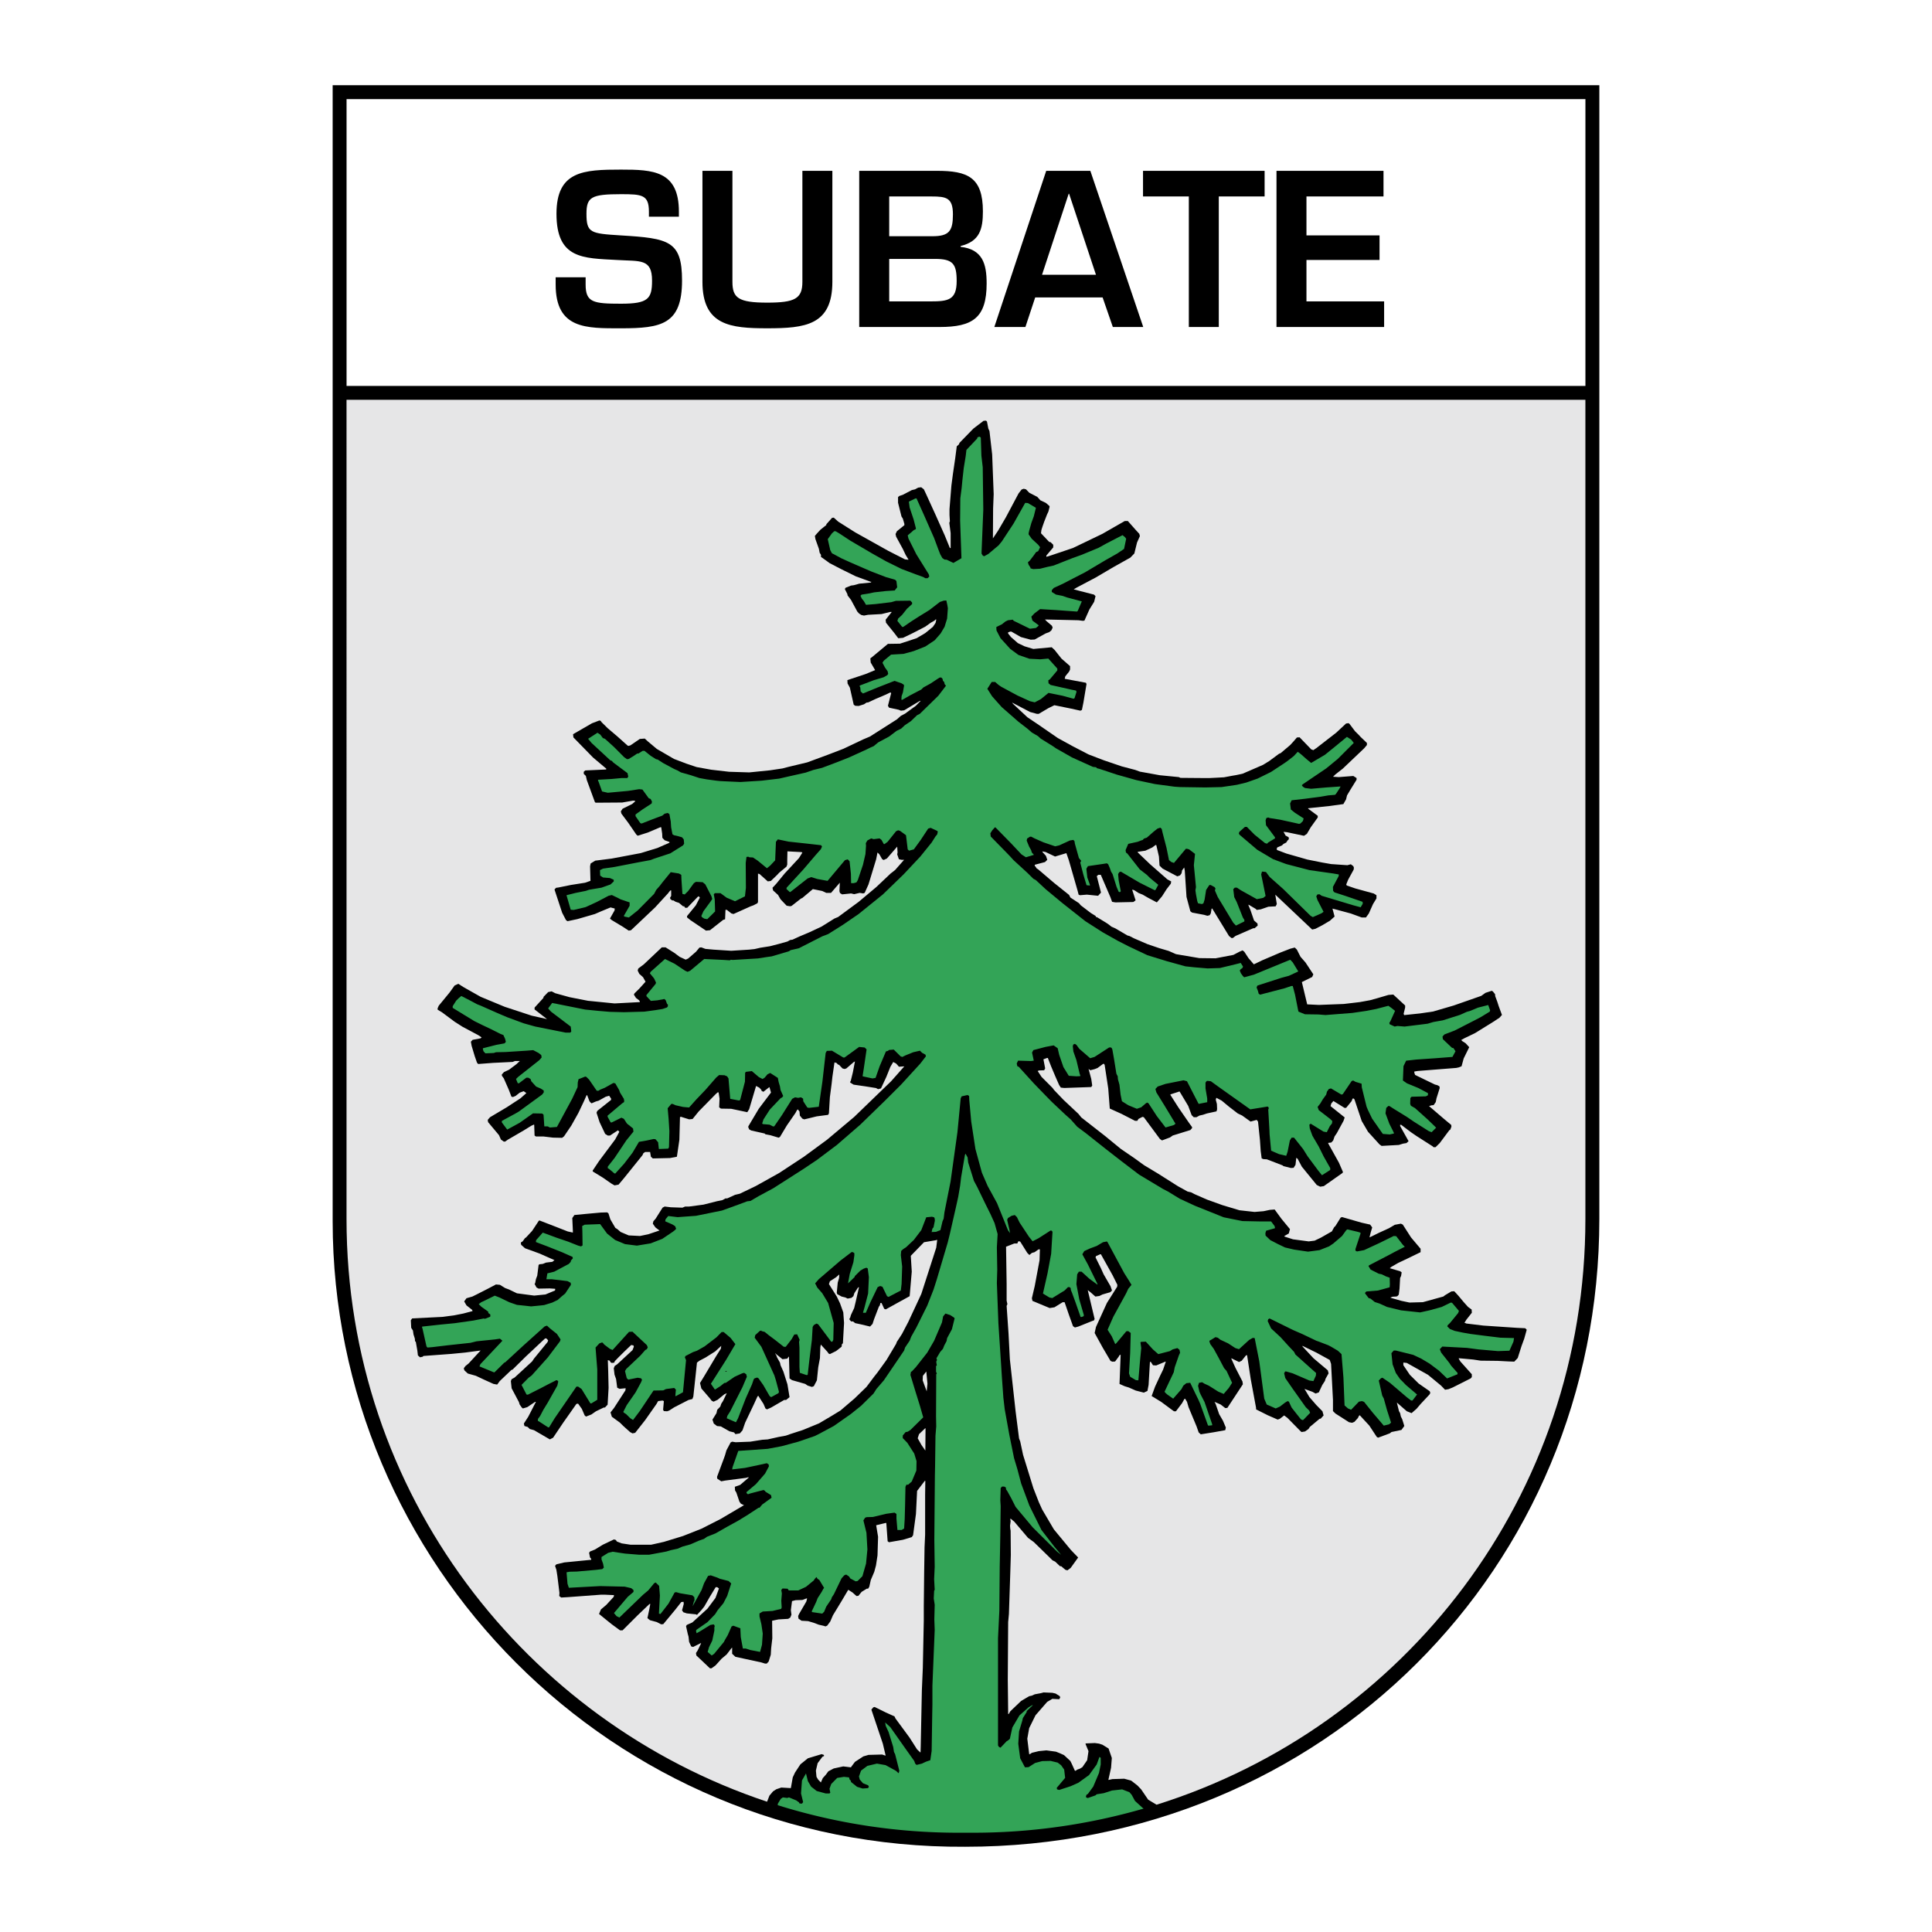 <svg xmlns="http://www.w3.org/2000/svg" width="2500" height="2500" viewBox="0 0 192.756 192.756"><g fill-rule="evenodd" clip-rule="evenodd"><path fill="#fff" d="M0 0h192.756v192.756H0V0z"/><path d="M159.566 8.504v113.113c0 34.76-27.533 62.635-63.272 62.635-35.316.221-63.105-28.34-63.105-62.42V8.504h126.377z"/><path fill="#fff" d="M34.576 38.503h123.602V9.889l-123.602.003v28.611z"/><path d="M55.438 27.661v.727c0 4.47 3.075 4.366 6.523 4.366 4.009 0 6.086-.377 6.086-4.76 0-3.968-1.309-4.217-6.107-4.508-3.033-.187-3.428-.249-3.428-2.16 0-1.662.478-1.953 3.448-1.953 2.098 0 2.783.062 2.783 1.745v.499h2.991v-.499c0-4.092-2.597-4.196-5.774-4.196-3.739 0-6.44.125-6.44 4.404 0 4.529 2.659 4.425 6.024 4.612 2.327.146 3.511-.166 3.511 2.057 0 1.807-.374 2.306-3.095 2.306-2.763 0-3.532-.125-3.532-1.911v-.727h-2.99v-.002zm24.616-10.616v11.072c0 1.683-.748 2.077-3.511 2.077-2.887 0-3.469-.478-3.469-2.077V17.045h-2.991v11.072c0 4.362 2.805 4.636 6.46 4.636 3.781 0 6.502-.294 6.502-4.636V17.045h-2.991zm8.662 8.788h4.591c1.766 0 2.14.499 2.14 2.202 0 1.911-.852 2.036-2.638 2.036h-4.092v-4.238h-.001zm5.027 6.792c3.282 0 4.694-.893 4.694-4.342 0-1.973-.414-3.407-2.596-3.656v-.083c1.891-.458 2.223-1.662 2.223-3.449 0-3.427-1.538-4.051-4.591-4.051h-7.749v15.58h8.019v.001zm-5.027-13.024h4.217c1.475 0 2.14.125 2.14 1.787s-.374 2.181-2.057 2.181h-4.3v-3.968zm21.292 10.075l1.02 2.95h3.033l-5.277-15.58h-4.404l-5.176 15.58h3.1l.977-2.95h6.727zm-.664-2.264h-5.379l2.658-8.081h.041l2.68 8.081zm12.256-7.811h4.57v-2.555h-12.131v2.555h4.57v13.025h2.99V19.601h.001zm8.746 0h7.686v-2.555h-10.676v15.58h10.738V30.07h-7.748v-4.134h7.291v-2.452h-7.291v-3.883z"/><path fill="#33a457" d="M97.855 43.657l.059 1.808.133 1.148.057 4.236-.172 4.217v.17l.115.188.133.076.42-.226 1.031-.866.324-.396 1.164-1.769 1.164-2.072.268.019.801.471-.209.847-.248.678-.211.753-.057.264v.113l.305.433.648.602.191.245-.191.395-.209.094-.228.321-.403.527-.189.169.076.245.172.263.019.095.266.075.687-.038.668-.169.688-.151 1.908-.753.897-.32 1.679-.697.782-.433 1.603-.828.248.207.115.151-.211 1.016-.668.452-1.164.659-2.06 1.224-.953.489-1.164.603-1.012.471-.191.226v.169l.419.264.668.132.42.15 1.489.396-.401.941-.076.075-2.1-.151-1.584-.094-.552.415-.324.338.113.395.631.471-.077.094-.21.17-.592.075-1.621-.791-.096-.112-.477.056-.267.132-.324.263-.573.283.018.339.402.772.973 1.073.82.602 1.088.377 1.088.056.801-.075.896.998v.188l-.744.885-.152.094.019.301.209.17 2.1.471.383.075.076.037.017.132-.189.603-.096.056-1.107-.301-1.393-.283-.763.621-.61.321-.478-.113-1.24-.565-1.641-.885-.268-.188-.324-.282h-.344l-.324.508-.113.169.476.753.954 1.073 1.679 1.469.879.678.457.395.611.358.266.245.879.546.42.264.209.15 1.623.923 2.08.941.324.037.076.095.286.075 1.699.565 1.945.546 1.852.395 1.967.264.552.037 2.52.038 1.621-.038 1.527-.226.934-.226 1.127-.395.84-.414.496-.245 1.373-.903.267-.189.629-.489.403-.434.324.246.553.489.458.377 1.374-.81.839-.678 1.356-1.111.42.264.265.339-1.601 1.6-1.147.942-2.308 1.562-.133.113.113.151.211.132.611.075 1.506-.132 1.356-.094h.076l-.113.207-.344.527-.096.094-.668.057-.763.132-1.565.206-1.336.151-.152.321.076.602.4.319.877.566-.076.264-.248.244-.133.038-1.871-.414-1.068-.17-.133-.056-.191.056-.076.226.039.49.896 1.205v.112l-.687.415-.096.112-.209-.056-1.051-.847-.762-.772h-.191l-.553.489-.058.151.058.132 1.774 1.506 1.584.941 1.316.49 2.311.603 2.384.338.534.094h.019l-.019.17-.573 1.073.02.395.135.151 1.105.358 1.699.583.02.189-.211.357-.764-.207-3.129-.941-.211-.151-.209.019-.115.188.115.358.612 1.186-.211.151-.858.377-.23-.132-2.729-2.674-1.355-1.205-.361-.489-.307-.038h-.094l-.078.282.172.829.268 1.318-.229.188-.648.131-1.584-.884-.401-.264h-.211l-.152.151.096.79.248.49.611 1.544.152.245v.15l-.84.414-.267-.282-1.545-2.561-.287-.658.057-.208-.096-.132-.381-.206h-.133l-.324.489-.154.979-.114.358-.152.075-.383-.075-.076-.207-.133-.697-.056-.395.056-.321-.095-.997-.116-1.186.116-1.13-.592-.451-.209-.057h-.116l-1.183 1.412-.266-.094-.23-.188-.248-1.225-.401-1.543-.076-.339-.133-.132-.287.094-.381.301-.687.603-.287.095-.113.131-.172.057-.344.131-.936.207-.267.621.039.245.133.095 1.24 1.581.707.546.324.32.82.678-.267.489-.076.057-1.508-.753-1.889-1.111-.152.056-.115.189.058.64.209 1.073-.095.094-.114-.037-.211-.49-.4-1.28-.152-.245-.116-.339-.172-.395-.132-.095-.344.057-1.545.226-.154.264.095.865.248.697.02.113-.344-.038-.324-1.073-.305-1.186.096-.169-.23-.283-.19-.677-.211-.754-.037-.244-.115-.132-.344.057-1.068.489-.401.094-1.164-.395-.896-.396-.324-.169h-.135l-.285.189-.039.206.248.603.191.338.076.245.209.227-.801.244-.439-.282-1.01-1.074-1.566-1.6-.076-.037-.266.3-.191.302.037.32 1.566 1.6.381.396.324.358 1.375 1.261.61.602.248.132.972.904 1.68 1.393 2.291 1.808 1.736 1.11 1.508.848 1.106.564 1.832.866 1.964.603 1.832.508.879.095 1.336.113 1.221-.039 1.488-.357.592-.151.229.358-.057.15-.172.113-.096.133.116.281.191.264.133.133.972-.264 3.627-1.488.248.264.553.904-.935.434-.764.207-2.098.677-.287.094-.076.188.133.339.076.282.135.095 2.461-.64.668-.227h.134l.229.867.305 1.543.039.151.648.263 1.356.02.685.057 2.672-.208 1.412-.207.973-.189 1.222-.32.344.246.324.263-.459 1.016-.113.188.037.132.496.227.268-.057.725.057 1.24-.152 1.051-.131.572-.17.953-.168 1.719-.547.668-.301.342-.094.763-.32 1.031-.264.19.528-.037.131-.897.547-.611.32-1.984 1.015-1.032.395-.189.207.037.266.916.865.135.019.209.319-.305.566-1.699.131-1.908.131-1.012.113-.266.547-.058 1.432.402.281 1.145.471.953.507v.208l-.209.113-1.432.039-.115.131-.018.584.076.187.401.227 1.26 1.129.781.754v.017l.076.057-.457.453-.287-.113-1.488-.942-.686-.47-1.318-.811-.438-.281h-.096l-.21.187-.077.547.383 1.035.324.641.133.281v.057l-.42.094-.687-.055-1.069-1.526-.419-.867-.133-.32-.116-.471-.361-1.467-.019-.359-.612-.187-.228-.131-.153.054-.228.34-.65.961-.133.055-1.049-.621-.211.056-.191.264-.077.301-.341.471-.248.416-.268.338.113.32 1.147.885.209.207-.037.244-.211.263-.305.604-.324-.057-1.28-.791-.132.094.037.377.267.734.629 1.073.496.998.651 1.148v.19l-.823.527-.38-.471-1.049-1.412-.459-.734-.688-.867-.209-.264h-.248l-.172.283-.132.658-.096.471-.135.396-.725-.169-.781-.34-.154-1.637-.018-.471-.115-1.996.057-.133-.037-.093-.077-.075-1.736.282-3.207-2.278-.725-.527-.324-.037-.095.017-.116.153v.582l.172 1.017v.358l-.857.17-.479-.924-.685-1.336-.344-.094-1.795.358-.781.263-.229.244.094.34.803 1.299 1.105 1.826-.152.131-.84.246-.877-1.148-.82-1.262-.135-.076-.133.076-.459.395-.437.15-.86-.357-.629-.395-.134-.66-.114-.996-.152-.547-.019-.283-.135-.262-.229-1.432-.172-.978-.056-.133-.076-.074h-.192l-1.449.941-.44.131-1.087-.941-.288-.395-.152-.096-.152.057-.057.17.057.527.304.866.327 1.375.056.132v.094l-.383.018-.761-.055-.535-.867-.42-1.223-.153-.66-.4-.281-.803.15-1.22.32-.133.245.172.808-.268.039-1.299-.039-.133.283.057.264.154.074 1.489 1.639 1.201 1.242.592.604 1.355 1.279.533.471.651.734.857.641 2.043 1.619 1.525 1.185 1.756 1.338 2.385 1.43.479.246 1.201.732 1.508.698 2.863 1.148 1.869.377 1.812.037h1.051l.342.453.039.151v.074l-.877.246-.076.244.018.244.476.453.764.395.707.338.896.209 1.393.207 1.144-.152.955-.375.42-.284.877-.752.42-.584.116-.076 1.031.246.248.075.037.076-.516 1.562v.168l.153.076.707-.132 1.545-.715.419-.207.993-.489.248.018.668.867.191.188-1.031.527-.42.227-2.098 1.091-.076.075.209.357.82.414.288.057.419.207.381.133.02.677-.02.227v.055l-1.164.32-1.164.096-.113.111-.02.076.362.471.191.056.42.338.477.153.744.338 1.394.339 1.908.207.934-.207 1.223-.339.896-.434.133.019.687.809-.076.209-.228.281-.572.698-.248.244-.04.113.268.264.477.187.8.17.745.131 1.47.189 1.545.188 1.356.037-.059.359-.4.903-1.145.039-1.945-.17-1.147-.151-2.461-.132-.248.263.133.34.82 1.035.172.264.651.734-.02.131-1.031.414-.801-.771-.955-.715-.82-.49-.801-.377-1.736-.432h-.211l-.229.264.115 1.109.325.867.42.602.285.283.287.301 1.125.961-.457.601h-.135l-.418-.32-1.699-1.449-.744-.508-.153.057-.211.224.344 1.508.152.281.325 1.168.402 1.243-.191.169-.536.131-1.105-1.298-.859-1.073-.211-.076-.305.057-.781.81-.307-.133-.344-.3-.113-2.787-.191-2.334-.364-.34-.666-.395-.287-.15-.935-.358-.268-.095-1.336-.639-.992-.434-2.328-1.148-.133.076-.057.188.344.734.934.865.803.885.552.584.133.264 1.508 1.355.555.49-.02.264-.248.545-.4-.057-1.661-.715-.65-.187h-.113l-.096.187.115.471.744 1.074 1.297 1.827.344.337.096.227-.651.678-.076.056-.189-.076-.42-.527-.516-.658-.267-.584-.133-.057-.248.15-.516.397-.42.187-.896-.394-.248-.584-.496-3.729-.459-2.316-.19-.018-.363.207-1.012.922-.363-.111-.725-.473-.763-.357-.266-.207-.23-.057-.458.283-.115.057-.037.074.096.284.342.47.535.979.496.941.248.283.553 1.186-.325.508-.513.603-.535-.226-.955-.602-.42-.189-.246-.151-.307.057-.096.301.135.584.133.3.381.735.763 2.222v.094l-.324.037-.096-.017-.781-2.166-.172-.395-.304-.621-.516-1.074-.383.037-.305.246-.191.358-.82.941-.592-.414-.209-.19-.059-.093.479-1.016.439-.924.094-.488.42-1.205.115-.246-.056-.301-.211-.168-.477.131-.267.17-1.165.301-.533-.471-.707-.772-.476.018-.059.057.076.566-.133 1.41-.152 1.809-.248-.02-.572-.338-.115-.34.115-2.013.056-2.016-.248-.187-.191.017-.992 1.188-.114.094-.343-.772-.42-.66.572-1.299 1.279-2.334.209-.451.325-.397-.248-.414-.477-.754-1.66-3.085-.076-.077-.381.077-.631.374-.668.247-.572.263-.192.321.555 1.015.953 1.94v.076l-.82-.604-.764-.697h-.267l-.17.264-.079.98.288 1.524.457 1.562-.018.113-.191.077h-.116l-.513-1.469-.344-.942-.115-.281-.02-.189-.113-.094h-.154l-.342.338-1.223.754-.285-.057-.648-.394.457-2.016.363-1.957.133-2.184-.076-.113-.116-.019-1.201.771-.592.303-.363-.453-.934-1.412-.267-.545-.211-.209-.324.076-.362.226-.076.188.229.998.056.32-.209-.301-1.087-2.693-.936-1.713-.572-1.318-.649-2.371-.172-1.131-.248-1.619-.191-2.127-.019-.414-.152-.094-.592.131-.096.207-.324 3.371-.687 4.932-.324 1.619-.287 1.451-.076.621-.114.264-.21.884-.439.17-.401.018-.038.019.076-.357.115-.133.133-.658-.019-.227-.057-.113-.21-.056-.573.056-.496 1.281-.744.979-.782.734-.268.17-.21.188-.038.414.134 1.148-.057 1.733-.077.658-1.087.566-.134.074-.153-.074-.458-.941-.228-.076-.249.113-.362.752-.381.791-.44 1.018h-.286l.153-.528.362-1.392.077-1.639-.115-.865-.133-.076-.268.093-.324.19-.553.545-.039.113-.648.621.171-.941.363-1.168.096-.678v-.225l-.134-.093-.134-.02-1.088.828-2.194 1.883-.362.414.21.414.496.565.591.98.554 1.994-.039 1.676-.076.15v.039h-.134l-1.297-1.732-.172-.076-.267.15-.114.19-.077 1.298-.133 1.055-.134 1.092-.153 1.336-.114.019-.668-.226-.038-.584v-1.938l-.038-.566.057-.207-.248-.545-.287.018-.267.47-.553.717-.019.037h-.21l-.859-.678-.63-.47-.42-.34-.305-.074-.019-.057-.153.037-.457.414-.058.264.668.904 1.298 2.862.152.49.306 1.148-.057.131-.726.397-.152-.114-.63-1.092-.477-.677-.134-.076-.248.076-.095.093-.172.508-.629 1.412-.764 1.977-.21.396-.916-.396.058-.244.286-.451.84-1.659.381-.752.439-1.035-.057-.246-.211-.15-.209.056-.745.34-.877.602-.153.019-.4.321-.535.338-.4-.584 1.507-2.371.935-1.582-.477-.622-.687-.584h-.21l-.515.528-1.183.904-.763.432-.382.133-.763.394-.058.133.115.281-.305 3.201-.687.377h-.077l.057-.64-.171-.17-.821.113-.267.133-.973.017-1.374 2.053-.668.885-.287-.188-.4-.396-.229-.15-.057-.075.343-.677.878-1.262.553-1.018.096-.244-.096-.15-.343-.057-.935.188-.153-.151-.172-.697.115-.207 1.412-1.336.496-.564.153-.077.095-.187-.095-.227-1.431-1.336-.344.018-1.641 1.809-.267-.114-.572-.433-.134-.168-.077-.039-.267.093-.382.416.172 2.202v3.013l-.591.358h-.095l-.878-1.432-.344-.244h-.172l-2.175 3.162-.553.904h-.096l-.782-.508-.248-.15.019-.189.21-.282.324-.621.439-.717.954-1.693.096-.414-.096-.113-.095-.02-.859.434-.611.32-1.374.695-.133-.017-.496-.961.706-.715.305-.226 1.603-1.79 1.222-1.619.057-.187-.363-.547-.706-.565-.286-.263-.229.076-2.157 1.939-1.774 1.637-.096.039-.916.903-.095.076-1.469-.604.095-.224 2.194-2.336-.248-.205-.496.074-1.832.187-.61.153-2.252.244-1.565.187-.477.039-.095-.113-.401-1.789-.038-.094v-.093l1.908-.209 1.355-.131 1.851-.264 1.049-.207.096.037.534-.207.019-.131-.019-.113-.191-.131v-.133l-.686-.49-.268-.264.248-.187.286-.131 1.069-.527.477.187.974.471.763.264 1.412.15 1.298-.131.801-.246.553-.264.42-.375.324-.263.573-.868-.019-.207-.324-.17-1.584-.187h-.516l.096-.584.687-.17 1.45-.771.191-.207.019-.131.191-.207-.019-.153-1.05-.468-1.469-.584-1.145-.434.019-.188.668-.753 1.374.507 1.164.397.992.394.286.077.153-.094-.019-1.338-.019-.602.248-.132 1.546-.057.687.941.801.641.992.414 1.183.15 1.374-.226 1.164-.451 1.088-.735.229-.187.058-.094-.096-.246-.267-.17-.725-.318.038-.207.172-.207.095-.114.935.114 1.832-.133 2.595-.528 1.661-.601.858-.32.324-.038.802-.47 1.469-.791 3.034-1.94 1.317-.884 1.985-1.489 2.347-2.033 2.461-2.391 1.622-1.619 1.909-2.09.553-.714-.038-.17-.343-.188-.21-.209-.668.153-.783.318-.305.152-.172-.056-.343-.34-.344-.338-.458.037-.133.094-.191.056-.63 1.489-.401 1.148-.305.055-.878-.188-.114-.037.114-.717.286-1.957-.19-.187-.554-.057-1.45 1.053h-.134l-1.126-.678-.514.02-.115.207-.325 2.861-.362 2.504-.973.113-.172-.037-.401-.621-.019-.264-.21-.132-.286.056-.305-.056-.286.152-1.031 1.637-.763 1.111h-.134l-.324-.17-.668-.057-.077-.056.134-.414.63-.979 1.088-1.148.133-.057.115-.15-.268-.602-.057-.359-.133-.451-.077-.395-.763-.49-.267.131-.287.34-.209.13-.363-.187-.706-.602-.592.075-.076.093-.018.885-.478 1.826-.114.057-.878-.168-.172-2.035-.134-.207-.267-.112-.534-.019-.286.244-1.069 1.225-.916.959-.725.81-.61-.056-.745-.17-.286-.131h-.134l-.362.431.095 1.075.077 1.205-.039 1.599-.076.151-.935.039-.076-.678-.268-.303-.19-.017-.687.15-.42.076-.344.055-.648 1.092-.821 1.074-.897.998-.095-.02-.535-.451-.114-.056v-.17l.668-.848 1.183-1.769.534-.659.172-.207-.038-.32-.611-.49-.305-.471-.248-.113-.955.472h-.114l-.306-.566v-.111l1.451-1.225.172-.113.038-.094-.038-.244-.382-.623-.095-.262-.382-.66-.191-.037-.839.471-.497.207-.133.093h-.191l-.763-1.111-.267-.264-.115-.037-.668.264-.076.32-.019.471-.534 1.148-1.527 2.825-.706.056-.21-.113h-.343l-.077-1.168-.133-.113-.916-.018-1.336.942-1.241.677-.534-.715v-.152l1.355-.734.324-.188 1.68-1.224.668-.489.152-.207v-.189l-.286-.188-.477-.207-.477-.527-.076-.227-.229-.13h-.191l-.744.564-.115-.02-.172-.414.21-.207 2.118-1.675.229-.264-.038-.244-.267-.207-.534-.282-.687.055-2.08.133-.954.02-.21.074-.84.037-.191-.207-.057-.207v-.094l1.336-.338.82-.15.134-.153-.077-.3-.171-.377-.286-.112-.936-.47-.839-.397-.84-.414-2.156-1.318v-.168l.344-.547.267-.264.248-.207.916.471.668.357.343.133 1.698.752.973.414 1.642.604 1.145.32 3.015.602h.477l.095-.114-.057-.488-1.965-1.488-.287-.321.401-.545 3.301.659 1.336.132 1.107.094 1.412.037 2.042-.056 1.106-.151.707-.113.439-.15.095-.114v-.207l-.076-.017-.134-.377-.134-.133-.706.133-.648.056-.439-.47v-.114l.916-1.111.038-.131-.191-.414-.42-.51.076-.15 1.432-1.28.954.471 1.049.696.249.113.267-.113 1.393-1.167 1.965.094.592.038.095-.057.21.019 2.5-.15.839-.132.535-.075 1.717-.509.172-.113.82-.188 2.329-1.187.591-.225 1.469-.923 1.565-1.073 2.424-1.958.992-.96 1.088-1.054 1.66-1.77 1.126-1.393.381-.603.172-.207.057-.226-.019-.113-.687-.32-.248.075-.744 1.13-.687.942-.477.131-.134-.131-.171-1.413-.592-.432-.191-.058-.209.095-.841 1.054-.305.226h-.076l-.229-.414-.191-.151-.592.076-.248-.076-.381.208-.153.263.019.264-.057.828-.248 1.073-.515 1.525-.134.226-.267.076h-.267l-.019-.942-.134-1.243-.19-.188-.267.076-1.737 2.07-1.03-.188-.592-.188-.363.132-1.679 1.318-.095.056-.344-.32.019-.132 1.66-1.807 1.222-1.431.534-.603.114-.263-.095-.132-1.336-.151-1.908-.207-1.069-.225-.191.244-.076 1.846-.496.526-.325.264-.915-.753-.478-.32-.362-.019-.096-.056-.19.018-.076.603.018 2.485-.094.847-.993.49-.839-.358-.611-.452h-.554l-.114.113.095.509.038 1.204-.782.773-.305-.057-.229-.15-.058-.114.21-.47.745-1.017.133-.207-.076-.264-.611-1.186-.267-.226-.668-.037-.21.132-.572.79-.344.339-.229-.056-.095-1.431-.019-.471-.229-.132-.821-.132-.859 1.055-.229.301-.362.414-.21.396-1.641 1.656-.878.697-.458-.094-.038-.075.572-.998v-.339l-.897-.301-.324-.17-.554-.264-.324.076-1.183.621-1.106.509-1.183.282-.306-.019-.42-1.45.897-.226 1.031-.207.324-.113 1.24-.207.897-.32.325-.301v-.169l-.382-.17-.687-.057-.286-.188-.02-.545.306-.151 1.164-.17 2.423-.47 1.126-.207.401-.151.401-.132 1.202-.396 1.26-.79.114-.17-.038-.432-.172-.207-.458-.132-.343-.076-.153-.094-.134-.696-.038-.584-.133-.735-.172-.112-.306.075-.229.189-.954.357-1.107.433-.133-.038-.477-.696v-.17l.706-.508.897-.583.038-.189-.134-.264-.19-.075-.63-.866-.325-.038-1.087.17-2.042.188-.573-.132-.343-.959-.057-.114v-.094l1.355-.076.992-.093h.572l.096-.151-.077-.339-1.412-1.054-.153-.17-.152-.056-1.87-1.732-.344-.414.936-.603.286.189.248.338.21.076.896.809 1.012 1.017.286.207.172-.019.439-.263.419-.283h.115l.42-.263h.191l.61.489.535.339.171.037.554.358 1.088.584.343.151.324.188.993.282.859.283.724.131.974.132.382.038.343.019 1.66.075 2.118-.132 1.756-.207.82-.188 1.833-.414.763-.264.858-.207 1.45-.546 1.241-.489 1.737-.791.419-.207.305-.132.458-.377 1.088-.584.744-.564.458-.226.363-.339.592-.395.629-.603.268-.132 1.851-1.807.763-.998-.133-.169-.039-.189-.133-.15-.038-.189-.134-.132-.172.019-.916.603-.687.376-.21.208-1.088.564-.82.471-.076-.019.019-.357.133-.377.115-.678-.038-.094-.21-.132-.706-.244-1.68.658-1.373.565-.096.038-.228-.207-.039-.396-.057-.112v-.076l1.431-.546.954-.282.363-.207.095-.132-.058-.264-.267-.376-.248-.471.134-.207.725-.602 1.24-.076 1.031-.282 1.145-.452.935-.621.592-.678.401-.678.114-.376.134-.434.076-1.035-.057-.339-.096-.433-.267.019-.382.132-1.049.809-1.069.659-.763.49-.764.527h-.114l-.477-.603.076-.226.401-.376.477-.602.515-.471v-.151l-.172-.188-1.45.019-.458.132-1.565.188-.954.075-.209-.358-.21-.263-.134-.282.114-.113.821-.132.42-.094 1.164-.132.897-.057.248-.32-.077-.621-.133-.132-.916-.263-1.47-.565-2.08-.904-.915-.414-.725-.396-.192-.094-.171-.32-.248-1.091.419-.584.23-.207h.134l.438.263 1.03.678 2.214 1.299 1.374.772 1.527.753 1.393.528.782.282.191.113h.229l.172-.17-.057-.225-1.241-1.997-.782-1.562-.077-.32.611-.528.172-.075.038-.094-.229-.885-.401-1.204-.076-.584.668-.321h.095l.744 1.657 1.012 2.297.42 1.13.191.489.21.377.209.151.229.018.668.321.802-.471-.134-3.747.019-2.222.134-1.035.076-.79.134-1.206.191-1.167.076-.64 1.087-1.149v-.094l.191-.075.076.019.076.075z"/><path d="M72.496 136.795v.057h-.115v-.075l.095.018h.02z"/><path fill="#e6e6e7" d="M92.456 138.811l-.401-1.092.019-.453.343-.432.115 1.223-.076.754zM92.322 144.723l-.382-.547-.381-.678.133-.414.611-.584h.038l-.019 2.223z"/><path d="M115.391 180.057l-.838-.504-.705-1.035-.383-.396-.609-.471-.688-.188-1.184.037-.344.076h-.057l.268-1.205.076-.979-.248-.717-.076-.225-.611-.377-.344-.113-.42-.057-.877.037-.057.039.305.734-.133.902-.479.697-.248.15-.266.094-.154.113h-.076l-.324-.715-.133-.264-.631-.584-.42-.188-.381-.152-.955-.131-.762.076-.688.168-.191.133h-.076l-.189-1.545.189-1.053.631-1.281 1.164-1.336.514-.303.688.039.096-.17-.039-.133-.418-.264-.326-.074-.877-.037-.268.074-.609.113-.287.131-.268.057-.801.471-1.088 1.037-.133.244-.076.037-.02-1.789-.02-1.656.039-5.742.076-.809.133-4.029.057-1.865-.02-2.408-.037-.207-.02-.303.057-.432-.037-.227.037-.037.363.301 1.375 1.619.572.414 1.508 1.469.361.357.268.131.477.453h.115l.42.357.209.057.324-.244.744-1.037-.725-.752-1.697-2.053-1.164-1.977-.326-.715-.553-1.412-1.031-3.334-.285-1.336-.115-.301-.344-2.693-.572-5.195-.133-2.561-.191-2.768.076-.189-.076-.338v-1.656l-.057-3.729.82-.32h.305l.076-.188.078-.037.133.037.707 1.129.209.207.248-.207.268-.074.4-.283h.133l-.037 1.092-.477 2.561-.287 1.225.057.264 1.719.715.477-.076.82-.508h.191l.42 1.225.418 1.166.191.133.344-.094 1.412-.566.133-.037.078-.15-.688-2.881.248.188.516.453.4-.057.305-.15.783-.227.172-.17-.152-.432-.688-1.188-.268-.602-.535-1.074.039-.131.42-.188h.076l1.164 2.09.477.959-.02.189-1.026 1.624-1.088 2.391-.133.602.82 1.488.764 1.299.189.076.268-.02.363-.49.057-.113.057-.057h.076l-.113 2.9.516.227.42.131.686.301.803.207.361-.168.115-.604.133-2.277.076-.037.23.357.324.018.896-.375h.057l-.268.789-.285.584-.516 1.111-.344.941.955.584 1.068.791.209.15h.191l.611-.811.229-.414.076-.037.191.32.152.527.801 1.92.211.602.209.189 1.297-.207 1.146-.207.057-.264-.287-.678-.381-.66-.344-.998-.115-.225.611.264.459.357.209-.02 1.547-2.354-.039-.281-.707-1.375-.4-.885v-.057l.764.377.268-.133.42-.527.037-.018h.078l.361 2.371.535 2.881v.15l1.164.584.992.434.209-.076.439-.338.344.264 1.297 1.316.096.076.344-.057.344-.244.133-.207.973-.811.115-.018.287-.32-.115-.414-.611-.621-.686-.791-.439-.734-.039-.02v-.057l.783.283.305.17.324-.113.344-.734.268-.414.057-.207.307-.547-.078-.301-1.43-1.205-1.088-1.168-.02-.074 1.393.678 1.336.734.135.395.189 3.596v1.111l.248.244 1.355.867.305.057.23-.094.344-.377.113-.227.076-.057.955 1.035.744 1.131.133.074 1.164-.432.172-.133.992-.207.287-.395-.211-.678-.133-.264-.076-.34-.115-.207-.209-.848.992.867.477.188.496-.434.4-.471.896-.959.076-.15-.057-.17-1.107-.771-.877-.867-.648-.959v-.264l.344.037 2.117 1.186 1.299 1.074.4.414.344-.057.42-.17.896-.451.896-.453.115-.131v-.283l-1.146-1.279-.152-.264v-.057l1.432.131.744.113 1.699.02 1.086.057.574.02.342-.359.383-1.205.268-.732.248-.887-.152-.15-.803-.037-3.377-.227-1.699-.207-.113-.057h-.078l.211-.338.535-.678-.02-.32-.363-.264-.439-.49-.533-.639-.4-.434-.287.02-.629.375-.172.133-2.043.564-1.336.037-.801-.168-1.068-.303-.02-.037.211-.076.361-.018.115-.037.133-.152.076-.602.059-1.055.096-.207.057-.357-.152-.113-1.031-.301.152-.133.688-.395.955-.451 1.277-.621v-.34l-.953-1.129-.822-1.281-.189-.094-.611.113-.572.338-.992.453-.916.451h-.039l.115-.471.152-.508-.209-.283-.84-.188-1.965-.564-.135.055-.516.83-.133.131-.229.414-1.088.621-.631.303-.592.074-1.564-.207-.82-.264-.057-.057.457-.264.115-.432-.84-1.018-.688-.941-.477.037-.629.133-.898.074-1.506-.168-1.699-.51-1.564-.564-1.203-.527-.361-.188-.344-.076-.955-.527-2.021-1.279-1.375-.828-.934-.678-1.375-.941-1.564-1.281-2.385-1.863-.287-.357-1.488-1.395-.953-.996-.135-.189-1.107-1.111-.381-.582.133-.057.516-.02.096-.188-.172-.904.363-.133h.076l.324.83.42.996.381.867.172.264.344.037 2.691-.094.096-.15-.096-.66-.268-.998.172.133.439-.113.285-.113.535-.395.076-.037.096.111.361 2.373.152 1.996 1.164.527 1.355.695h.229l.115-.188.4-.207.135.037 1.602 2.166.211.15.801-.301.268-.189 1.756-.545.172-.189v-.113l-.248-.338-.65-.941-.477-.697-.781-1.223v-.057l.82-.264.02-.02h.076l.857 1.432.344.922.211.207h.266l.307-.168.344-.076.4-.133.953-.207.059-.207-.02-.527-.115-.432.059-.189.533.283.725.602.879.678.439.209.838.602.611-.17.133.17.191 1.826.076 1.111.096.734.172.074.344.02 1.564.602.096.076.744.188.268-.018.189-.303.076-.695.135.094.42.791 1.488 1.826.344.17.361-.057 1.871-1.318.037-.094-.4-.924-1.068-1.92v-.057l.307-.037.189-.207.135-.396.229-.338.668-1.225.113-.338-1.412-1.129.078-.264.209-.246 1.125.697.152-.02.535-.658.096-.244.076-.039.115.094.725 2.166.629 1.074 1.146 1.26.209.15 1.717-.094.42-.131.344-.057.211-.188-.84-1.508v-.131h.096l.992.752.553.377 1.621 1.035.059.076h.209l.42-.414.955-1.281.096-.057.113-.301-.02-.17-.744-.621-1.469-1.26.248-.076.211-.02.209-.301.076-.377.248-.791.076-.244-.037-.17-.211-.111-.229-.057-1.984-.961-.076-.227v-.113l.344-.055 3.834-.303.268-.057.268-.111.209-.773.555-1.129-.363-.395-.324-.207-.115-.113.307-.17 1.088-.527 1.793-1.111.631-.414.248-.281-.326-.885-.133-.416-.209-.564-.02-.207-.211-.264-.113-.074-.631.207-.42.301-2.748.961-2.061.602-1.297.189-.896.094-.688.074-.057-.131.152-.621v-.207l-1.184-1.092-.477.037-1.088.32-.744.207-1.031.188-1.604.189-2.48.094-1.164-.057-.533-2.223 1.029-.508.115-.264-.783-1.186-.496-.565-.361-.715-.211-.207-.438.113-.975.377-1.85.791-.822.395-.533-.621-.42-.64-.172-.132-.305.132-.611.32-1.775.339-1.621-.019-2.328-.395-.725-.32-.955-.282-1.164-.396-1.354-.584-.439-.226-.211-.057-1.182-.696-.42-.188-.23-.188-.305-.207-.896-.546h-.076l-.076-.132-.459-.282-1.012-.772-.172-.208-.857-.564-.135-.264-1.506-1.205-1.566-1.336-.152-.094-.152-.226-.057-.037.02-.113 1.01-.264.23-.226-.135-.396-.347-.383v-.057l.307.057.953.452 1.127-.339.248.716.553 1.92.324 1.129.096.376.133.057.688-.057 1.125.113.287-.32-.42-1.638.152-.132h.248l.955 2.222.172.471.324.057 1.793-.038.135-.094.094-.075-.324-.998v-.075l.211.075.4.264.42.169.553.32.859.452.516-.603.457-.715.42-.546.039-.226-.383-.207-1.717-1.506-1.203-1.149-.037-.056v-.038l.764-.113.688-.32.324-.245h.076l.266 1.148.059.904.305.301 1.469.772.268-.094.152-.207.059-.301.209-.283.057.32.172 2.617.383 1.431.172.132 1.201.226.324.094.229-.057.115-.188.076-.452.059-.038 1.678 2.749.248.207h.135l.266-.207 1.775-.772h.133l.307-.264-.02-.207-.344-.301-.361-1.055-.191-.452v-.076l.705.415.115.113.4-.056.764-.264.725-.038.115-.226-.152-.941 3.682 3.483.326-.075.686-.357.764-.452.459-.414-.211-.791.439.113 1.393.376 1.088.396h.42l.285-.396.42-.941.344-.565v-.32l-.268-.169-1.85-.509-.82-.282h-.02l-.059-.113.191-.471.555-1.017.018-.188-.057-.15-.248-.188-.344.094-1.621-.113-.859-.15-1.508-.301-2.1-.602-.896-.339-.076-.075.057-.189.479-.207.152-.151.268-.132.133-.207.133-.132-.018-.188-.307-.17-.209-.376.344.038 1.697.358.287-.188.4-.678.688-.96v-.169l-.916-.678-.039-.019v-.057l2.156-.226 1.355-.188.268-.47.096-.396.324-.546.629-1.017v-.169l-.324-.207-1.451.113-.572-.038.23-.226.744-.583 2.137-2.033.268-.32v-.208l-.631-.603-.189-.207-.363-.357-.553-.734-.096-.075-.248.037-.992.923-1.967 1.525-.305.207-.209-.075-1.164-1.205-.268.019-.324.377-.344.376-.955.81-.152.057-.992.734-.611.376-2.041.885-.611.131-.438.075-.803.151-.686.038-.764.038h-.592l-2.309-.019-.152-.076-1.91-.188-1.984-.358-.457-.169-1.355-.357-1.773-.603-1.527-.584-1.564-.81-1.508-.828-2.023-1.394-1.01-.678-1.432-1.336-.096-.132 1.793.941.688.188h.172l.953-.564.611-.301 1.66.338.936.208.152-.076.152-.753.305-1.826-.057-.132-.609-.113-1.508-.283.057-.245.381-.471.096-.207v-.339l-.857-.753-.688-.866-.287-.264-1.832.169-.877-.264-.668-.32-.688-.603-.285-.358v-.112l.209-.076h.115l.953.546.975.263.4-.019 1.088-.603.361-.132.211-.169.133-.283-.076-.188-.553-.471-.135-.151 3.34.076.42.056.172-.019.496-1.11.477-.772.135-.564-.154-.15-1.393-.358-.629-.169.285-.169 1.891-.998 1.793-1.054 1.68-.941.4-.414.268-1.092.285-.64-.057-.226-.363-.396-.781-.885h-.305l-1.088.621-1.146.659-2.938 1.412-2.176.734-.477.15v-.132l.686-.81v-.264l-.266-.263-.135-.019-.82-.866.039-.32.106-.336.172-.489.287-.734.133-.282.115-.452v-.094l-.363-.32-.553-.264-.305-.339-.803-.414-.324-.339-.229-.057-.211.076-.305.395-1.26 2.372-.781 1.337-.516.772.02-2.993.057-1.431-.152-3.954-.268-2.334-.114-.246-.133-.696-.096-.094-.248.019-1.012.772-1.393 1.431-.038.132-.229.208-.153 1.186-.229 1.562-.153 1.167-.19 2.353v.584l.038.621-.057.169.133 1.017v1.487h-.076l-.514-1.261-.916-2.052-.936-2.053-.229-.489-.268-.207-.305.038-.305.169-.324.075-.897.471-.343.113-.134.113v.565l.344 1.374.133.207.153.527v.132l-.744.603-.134.282.058.264.667 1.224.287.603.267.434v.037l-.343-.037-1.661-.848-3.301-1.845-1.698-1.073-.439-.396-.172.019-.572.641v.075l-.591.471-.363.395-.19.226.057.32.343.96.077.396.133.207v.207l.63.452.229.169 1.125.584.42.207 1.068.527.878.32.61.226h.077l-.077.075-1.145.113-.534.15-.286.038-.554.226-.057.132.248.489.019.132.344.452.63 1.167.172.188.229.15.267.057.4-.076 1.355-.075.839-.207h.172l-.61.772.038.301.82 1.017.401.527.477-.038 1.011-.489 1.203-.622.553-.396.363-.207.115-.113h.076l-.076.339-.267.395-.763.622-.859.508-1.66.546-1.202.019-1.584 1.318-.171.132.038.415.439.753-.954.395-1.813.603.019.339.229.415.382 1.694.153.113.343.019.535-.169.248-.169.171-.019.725-.339.973-.414.516-.245.076.076-.324 1.261.114.188.954.207.229.094.324-.038 1.565-.941h.077l-.478.489-1.087.791-.401.207-.4.357-2.691 1.713-.668.283-1.985.941-1.126.433-.343.132-2.138.791-1.889.452-.572.151-1.259.188-2.062.208L72.743 77l-1.793-.207-1.45-.263-1.012-.339-1.24-.471-1.717-.998-.897-.753-.306-.282-.496.038-.935.64-.209.056-.077-.038-1.011-.904-.974-.828-.648-.64-.019-.075-.153-.057-.744.282-1.889 1.092.038.32 1.947 1.996 1.316 1.11h.019l-.019.094-2.08.094-.153.133v.207l.21.207.095.414.801 2.184.076.075 2.653-.019 1.087-.188.191.019.019.056-.306.264-.954.471-.172.264.059.226.688.922.801 1.167.133.113 1.012-.32 1.24-.527h.096l.095.64.019.414.229.245.477.169v.076l-1.202.527-1.66.508-.897.17-2.003.376-1.641.208-.458.282-.057.282.039 1.45-.534.188-1.432.226-1.202.245-.267.038-.153.169.763 2.315.382.734.153.113.973-.207 1.755-.509.611-.264.954-.395.42.112-.019.188-.458.81.172.15 1.125.678.573.376.229-.038 2.405-2.277 1.279-1.394.19-.245.058-.056h.076v.546l-.114.188.038.132.171.132h.133l.21.132.343.113.401.339h.114l.096.15h.209l1.05-1.092.095-.057.115.132-.401.772-.877 1.073v.132l.324.263 1.564 1.055.401-.038 1.317-1.035.19-.057.039-.941h.133l.458.358.21.056 1.718-.771.267-.094.401-.208.057-.131v-2.824l.153.037.82.734.305-.038.629-.603.21-.226.725-.603.076-.207v-.471l.019-.847 1.412.076.076.056-.343.546-1.432 1.544-.801.979-.134.151-.268.282.058.264.496.452.248.433.61.64.344.057.153-.038.935-.734.133-.056 1.05-.885.935.188.4.188h.478l.878-1.017-.039.847.057.188.21.132.897-.094.305.075.554-.132.343.057.153-.057.382-.847.763-2.504.134-.678.191.188.267.471.153.094.324-.151 1.031-1.186.038.583-.038.188.171.49.267.056h.248l-.896 1.017-.458.358-1.412 1.336-1.775 1.488-2.042 1.506-.363.15-1.297.81-.401.188-.763.357-1.068.452-.649.301-.248.038-.267.15-.878.245-.877.226-.954.15-.572.132-.535.057-1.793.113-1.755-.113-.821-.075-.401-.151-.19.019-.344.414-.782.678-.248.113-.611-.283-.496-.376-.897-.565h-.381l-.897.847-.897.847-.553.414-.058.207.153.32.381.34.249.451-.611.678-.477.471-.076.133.21.338.305.227.076.113v.074l-2.519.133-2.652-.264-1.832-.359-1.432-.395-.362-.188-.344.074-.458.471-.019.113-.878.961v.188l1.24.961-1.526-.34-2.691-.885-2.405-.998-1.698-.959-.535-.34-.362.17-.516.715-.82.998-.248.301-.114.264v.133l.458.281 1.24.924.763.488 1.622.867.305.207-.096.094-.801.15-.172.188.076.414.305 1.018.229.658.115.133 1.488-.113 1.947-.094.248-.094h.477l-.343.32-.725.545-.515.244-.21.227v.133l.191.262.496 1.131.267.697.153.037.267-.113.401-.32.4-.15.268.188-.592.527-1.355.885-1.679.998-.229.264.038.227 1.088 1.299.19.434.287.207h.133l.267-.189 1.584-.922.764-.471.248-.113.038.02.038 1.072.134.094h.763l.936.113.916.02.191-.15.724-1.071.706-1.26.553-1.168.267-.604h.057l.229.604.114.131.096.076.439-.188.267-.076.706-.395.344-.096.19.283v.131l-1.374 1.094-.076.188.306.941.553 1.168.268.168h.21l.802-.527.133.152-.42.771-1.603 2.146-.63.941v.094l1.012.621.839.584.325.188.4-.074.554-.66 1.832-2.277.096-.207.172-.113h.496l.077.471.19.17 1.718-.039.687-.131.248-1.695.058-2.203v-.037l.076-.057.839.264.344-.037.61-.754 1.698-1.73.191-.17h.096l.095.621-.038.865.172.133 1.03.018.897.189.706.15.19-.301.688-2.316.324.17.21.227v.074l.191.113.572-.451.038-.02.153.545-1.222 1.619-1.03 1.732-.019.094.095.227.21.113 1.335.301.077.076.496.094.82.244.134-.074.687-1.148.858-1.242.153-.283.076-.076.172.207.038.416.248.301.191.074.553-.131.687-.17 1.145-.15.076-.15.096-1.619.172-1.318.077-.697.209-1.449.209.057.134.15.115.037.343.359.21.055.172-.055.744-.641.116-.059-.21 1.092-.209.848-.057.094v.076l.343.207 1.164.168 1.069.17.209.113.287-.076.534-1.148.401-.998.286-.488.287.15.286.32.535-.037-1.317 1.486-3.683 3.559-2.71 2.277-2.309 1.695-2.461 1.619-2.328 1.299-1.603.771-.477.113-.783.357h-.171l-.305.17-.554.113-1.336.338-1.431.189h-.4l-.267.113-1.164-.039-.611-.074-.21.113-.687 1.092-.229.264-.057.244.267.377.401.301-1.126.377-.82.17-1.126-.057-.802-.34-.324-.281-.21-.133-.496-.848-.191-.602-.133-.094-.63.018-1.47.133-.553.057-.61.055-.21.303.057 1.262v.188l-.515-.113-1.241-.488-1.564-.604-.076.02-.134.207-.534.809-.611.66-.095.055-.248.34-.138.076-.038.074.038.189.382.338 1.45.527 1.488.658-.21.17-.629.076-.325.131-.344.039-.076.074-.133 1.055-.133.357-.076.395-.058.076.191.357.209.113 1.107-.02.553.039-.019.168-.954.396-1.126.113-1.718-.227-.782-.377-.401-.15-.515-.32-.4-.037-.783.414-1.145.584-.42.207-.591.17-.229.318.229.396.553.434.058.131-.916.244-.954.189-1.164.15-2.996.15-.134.188.039.754.171.264.058.395.133.416.019.262.077.057.152.867.057.488.21.189.268-.057.076-.076 2.786-.207 1.354-.131 1.564-.207-.248.264-.954 1.035-.305.244-.172.227.057.207.343.32.802.225.84.396.916.414.305.057h.077l.248-.34 1.164-1.109.115-.039 1.297-1.279 1.946-1.826h.133l.172.188-.057.17-1.355 1.656-.19.283-1.737 1.6-.305.17-.076.188.076.717.726 1.373.076.246.209.301.115.094.438-.131.783-.527h.076l-.764 1.486-.438.678.057.246.325.094.21.207.419.113 1.584.922.324-.17 1.012-1.506.744-1.055.554-.791.076-.037h.114l.363.508.286.66.133.113.535-.207.458-.32.782-.377h.115l.267-.283.096-1.676-.038-1.637-.038-1.131.191.057.076.15.133.076.249-.037.038-.133.381-.395.611-.604.649-.621.229.037.039.133-.133.338-1.527 1.412-.248.17-.095.227.076.641.153.432.114.867.229.113.591-.057.02-.039-.02.246-1.145 1.77-.343.434.133.432.802.584.344.34.668.602.248.133.267-.057.992-1.262 1.125-1.602.172-.301.439-.057.133.057-.076.867.076.131.325.02.21-.076.496-.32 1.431-.734.382-.094.095-.244.248-2.297.115-1.092.248-.189.61-.32.954-.602.535-.49.076-.074-.038.281-.496.791-1.203 2.016-.381.621.133.545.859.998.172.227.191.094.4-.188.668-.547.248-.113-.381.791-.172.264-.095.283-.306.32-.076.338-.401.641.134.395.324.246.382.037.859.488.458.113.134.17.439-.074.267-.303.267-.771.878-1.846.343-.752.057-.057.02-.037.534.828.191.451.152.094.42-.188 1.298-.754h.191l.343-.281-.21-1.281-.401-1.262-.286-.639-.057-.264-.287-.51-.114-.301-.076-.057v-.057l.725.584.477-.057.134-.188h.038l.057 2.164.248.17 1.317.377.248.17.42.131.19-.074.306-.584.133-1.299.172-.924.038-1.072.038-.207v-.057h.019l.668.734.096.15.133.057.611-.301.248-.189.305-.244.039-.264.095-.076.115-2.033-.077-1.053-.324-.904-.324-.678-.783-1.242.096-.283.611-.395.324-.283-.019.357-.134.451-.095.998.038.152.438.244.382.094.229.113.381-.076.191-.168.096-.303.343-.527.057-.057h.058l-.306 1.357-.172.715-.324.695-.076.264-.076.113.019.096.153.168h.191l.21.17.534.113.954.227.248-.264.153-.471.477-1.244.096-.131.056-.24h.115l.267.582.153.057 1.087-.602 1.298-.715.21-2.449-.096-1.58 1.317-1.355 1.221-.207.019-.02h.077l-.096.771-1.488 4.613-.401.865-.897 1.922-.629 1.203-.267.414-.248.377-.076.207-.955 1.602-.897 1.242-.343.434-.763 1.016-1.184 1.148-1.412 1.205-.801.49-1.336.791-1.604.658-1.278.414-.42.15-.725.133-1.087.244-.554.037-.84.133-.343.057-1.469.057-.344-.057-.152.074-.42.791-.134.471-.114.32-.687 1.846.019.188.401.264.4-.076 2.042-.264.209-.055h.115l-.878.752-.534.189.019.357.133.225.306.904.152.207.267.131h.057l-2.366 1.395-1.889.961-1.851.732-1.909.584-1.259.283h-2.08l-.877-.133-.477-.188-.096-.15-.191-.057-1.106.527-.802.488-.477.189-.095.131.095.471.115.133v.094l-1.355.133-1.335.131-.783.188-.133.15.133.396.096.602.209 1.695-.019.32.191.15.649-.037 3.32-.246h.382l.821.039h.095l-.019.168-.745.811-.534.451-.191.453.668.545.61.49.821.602h.248l1.507-1.506 1.184-1.129h.076l-.096.527-.19.885.248.207.687.188.439.227.209-.02 1.202-1.449.592-.754.153-.018h.076l.019.207-.171.639.133.189.343.113.916.094.096.057.438-.471.287-.357.572-.998.572-.941h.153l.172.131-.344.941-.801 1.074-1.507 1.373-.554.246-.076.131.172.771.076.264.057.527.21.453.19.055.744-.375h.058l-.344.715-.172.264.038.244 1.355 1.281h.153l.4-.283.611-.678.497-.414.477-.621.058-.057h.019v.602l.325.303 2.595.564.362.113h.172l.191-.207.21-.678.038-.641.115-.998-.02-1.75.63-.133.973-.057.21-.131.115-.283-.058-.451.115-.904.363-.094.667-.02.401-.15h.076l-.076.301-.725 1.244-.095.207.038.262.305.209.649.037.572.17.496.188.496.113.172.057.172-.076.306-.414.267-.621.858-1.412.668-1.129.42.264.4.357.191-.02.324-.395.516-.32h.133l.115-.189.152-.676.344-.811.172-.641.152-.998.057-1.863-.191-1.148.936-.227h.076l.133 1.826.134.096 1.393-.246.878-.264.133-.188.287-2.127.114-2.297.763-.998h.057l-.019 1.412v3.953l-.058 1.262-.038 2.504-.038 3.369v1.451l-.096 4.705-.095 2.223-.114 5.611-.019.582-.02.02-.324-.301-.744-1.168-1.412-1.92-.096-.207-.877-.396-1.107-.545-.133.037-.191.227 1.145 3.408.267 1.129v.057l-.344-.113-1.354.037-.516.15-.839.547-.382.508v.039l-.783-.096-.954.207-.535.283-.248.338-.305.34-.191.434-.286-.303-.152-.262-.058-.623.172-.734.477-.639.096-.039.077-.057-.039-.094-.21-.074-1.374.414-.745.602-.534.811-.229.488-.114.641-.077.434-.954-.057-.496.17-.324.207-.363.432-.234.604c-24.057-8.004-41.959-30.721-41.959-58.143V39.89h123.602v81.727c.003 27.744-18.122 50.705-42.784 58.44z" fill="#e6e6e7"/><path d="M114.098 180.445a61.139 61.139 0 0 1-17.113 2.406h-1.387a60.32 60.32 0 0 1-18.006-2.748l.017-.156.286-.471.21-.15.439.057.171-.057.726.301.267.189.057.113.172.018h.076l.115-.15-.21-.865.095-1.299.381-.66.02-.037.19.771.324.547.554.434.896.244h.382l.077-.076-.077-.395.172-.471.592-.604.668-.111.515.055.057.209.134.131v.113l.61.488.553.17.536-.037.095-.133-.076-.15-.516-.207-.325-.375-.076-.303.209-.584.63-.471.954-.225.859.15 1.03.564.21.188.02.037h.057l.057-.225-.42-1.658-.114-.225-.076-.49-.458-1.486-.287-.621-.057-.34.516.471 1.527 2.166.858 1.205.096.264.133.131.535-.131.401-.189.438-.15.134-.922.057-3.635.019-1.016v-1.865l.229-5.572-.038-1.035.038-1.469-.095-.621.038-.771.057-.094-.057-1.074.057-1.223-.038-2.693.056-6.42.02-.941.039-3.031.076-.922-.02-1.018.02-4.18.058-.074-.077-.189v-.564l.077-.057-.058-.375.076-.17-.057-.17.381-.641.267-.301.134-.34.229-.432.058-.303.477-.885.267-1.072-.038-.076-.401-.264-.477-.15-.229.283-.115.604-.782 1.824-.687 1.188-1.126 1.432-.42.451-.076.018-.058.32.515 1.695.439 1.412.325 1.129-1.279 1.262-.267.17-.209.037-.287.34v.262l.458.473.688 1.072.229.754-.019.941-.458 1.092-.362.32h-.172l-.095.207-.038 1.863-.038 1.373-.058.924-.248.15h-.419l-.096-1.131v-.471l-.19-.131-.82.113-1.336.32-.63.018-.152.057-.171.264.305 1.242.095 1.658-.136 1.413-.362 1.26-.477.473-.191.037-.535-.283-.133-.205-.286-.189-.191.076-.268.301-.763 1.582-.209.318-.058.189-.496.734-.21.508-.19.188-1.012-.15-.038-.074.438-.924.153-.395.4-.621.172-.32.076-.076-.477-.791-.191-.131-.095-.17-.19.207-.077.133-.782.641-.763.357h-.954l-.115-.17-.439-.02h-.077l-.114.15.057.34-.057.734.039.678-.057.131-.859.207-.973.057-.325.189v.301l.191.791.134.922-.076 1.111-.191.715-.973-.188-.458-.15h-.286l-.21-1.148-.038-.791v-.076l-.706-.264-.172.076-.382.865-.267.453-.115.225-.973 1.186-.248.17-.401-.357.134-.471.324-.658.21-.998v-.34l.038-.094-.038-.113-.076-.074-.325.057-.973.602-.4.227-.057-.227.038-.113 1.107-.771.764-.791.248-.395.573-.697.381-.734.401-1.242-.267-.244-.877-.227-.248-.113-.649-.225-.268.057-.4.732-.248.678-.896 1.619.114-.434.077-.168-.02-.301-.19-.189-1.24-.207-.382-.111-.153.037-.61 1.109-.802 1.037-.153-.039.096-1.807-.077-.961-.343-.338-.152.074-.592.717-.516.432-2.366 2.279-.287-.152-.248-.301 1.374-1.619.573-.488v-.189l-.229-.188-.649-.15-2.442-.057-3.129.17-.134-.396-.096-1.148.305-.057.726-.018 1.927-.17.61-.076.153-.15-.08-.398-.152-.414v-.246l.668-.414.438-.111.726.111.516.076 1.393.113h1.012l1.717-.32.438-.133.687-.15.478-.207.801-.225.821-.359.535-.188.286-.207.859-.34 1.221-.695 1.031-.566.954-.582 1.088-.715h.095l.267-.32.935-.678-.057-.264-.554-.34-.038-.074-.153-.096-1.011.264-.363.096-.134.055h-.076l-.114-.113v-.094l.935-.789.917-1.055.381-.717-.019-.188-.191-.131-.668.15-1.507.32-1.279.15.039-.227.572-1.619 2.939-.207 1.393-.264 1.66-.451 1.641-.564.382-.189 1.508-.809 1.717-1.205 1.011-.811 1.241-1.223.286-.453.744-.865.82-1.205 1.202-1.77.096-.301.458-.68.152-.395.515-.922 1.088-2.186.629-1.6.325-1.018 1.087-3.67.21-.848.61-2.674.229-1.035.191-1.129.096-.811.381-2.24.058-.131.21.375.057.51.363 1.148.21.678.324.602.82 1.695.496.996.42.924.305 1.092-.076 1.318.039 2.24-.039 1.336.152 3.992.285 4.369.059.939.152 2.129.133 1.148.459 2.541.477 2.354.324 1.072.383 1.451.82 2.203.324.658.877 1.77 1.279 1.656.688.828-.4-.318-2.443-2.43-1.699-2.033-.438-.865-.383-.697-.133-.189-.02-.188-.172-.094h-.209l-.135.15-.037 1.225.037.582-.037 2.92-.059 3.125-.037 4.387-.133 2.748v10.693l.096.15.152.076.609-.641.152-.094.172-.15.248-1.129.707-1.205.916-.811.344-.207h.076l-.611.584v.094l-.381.604-.059.264-.322 1.072-.078 1.223.191 1.451.477.904.363-.02.648-.414.707-.188.838-.02.707.17.344.262.305.434.096.828-.84.998.039.15.209.057 1.145-.375.764-.34 1.068-.771.764-1.055.268-.734.02-.02.113.096v.658l-.172.846-.572 1.357-.533.734-.135.074-.057.15v.113l.172.076.764-.264.133-.113.707-.113.82-.264 1.01-.113.727.283.229.264.324.602.744.678.117.092z" fill="#33a457"/></g></svg>